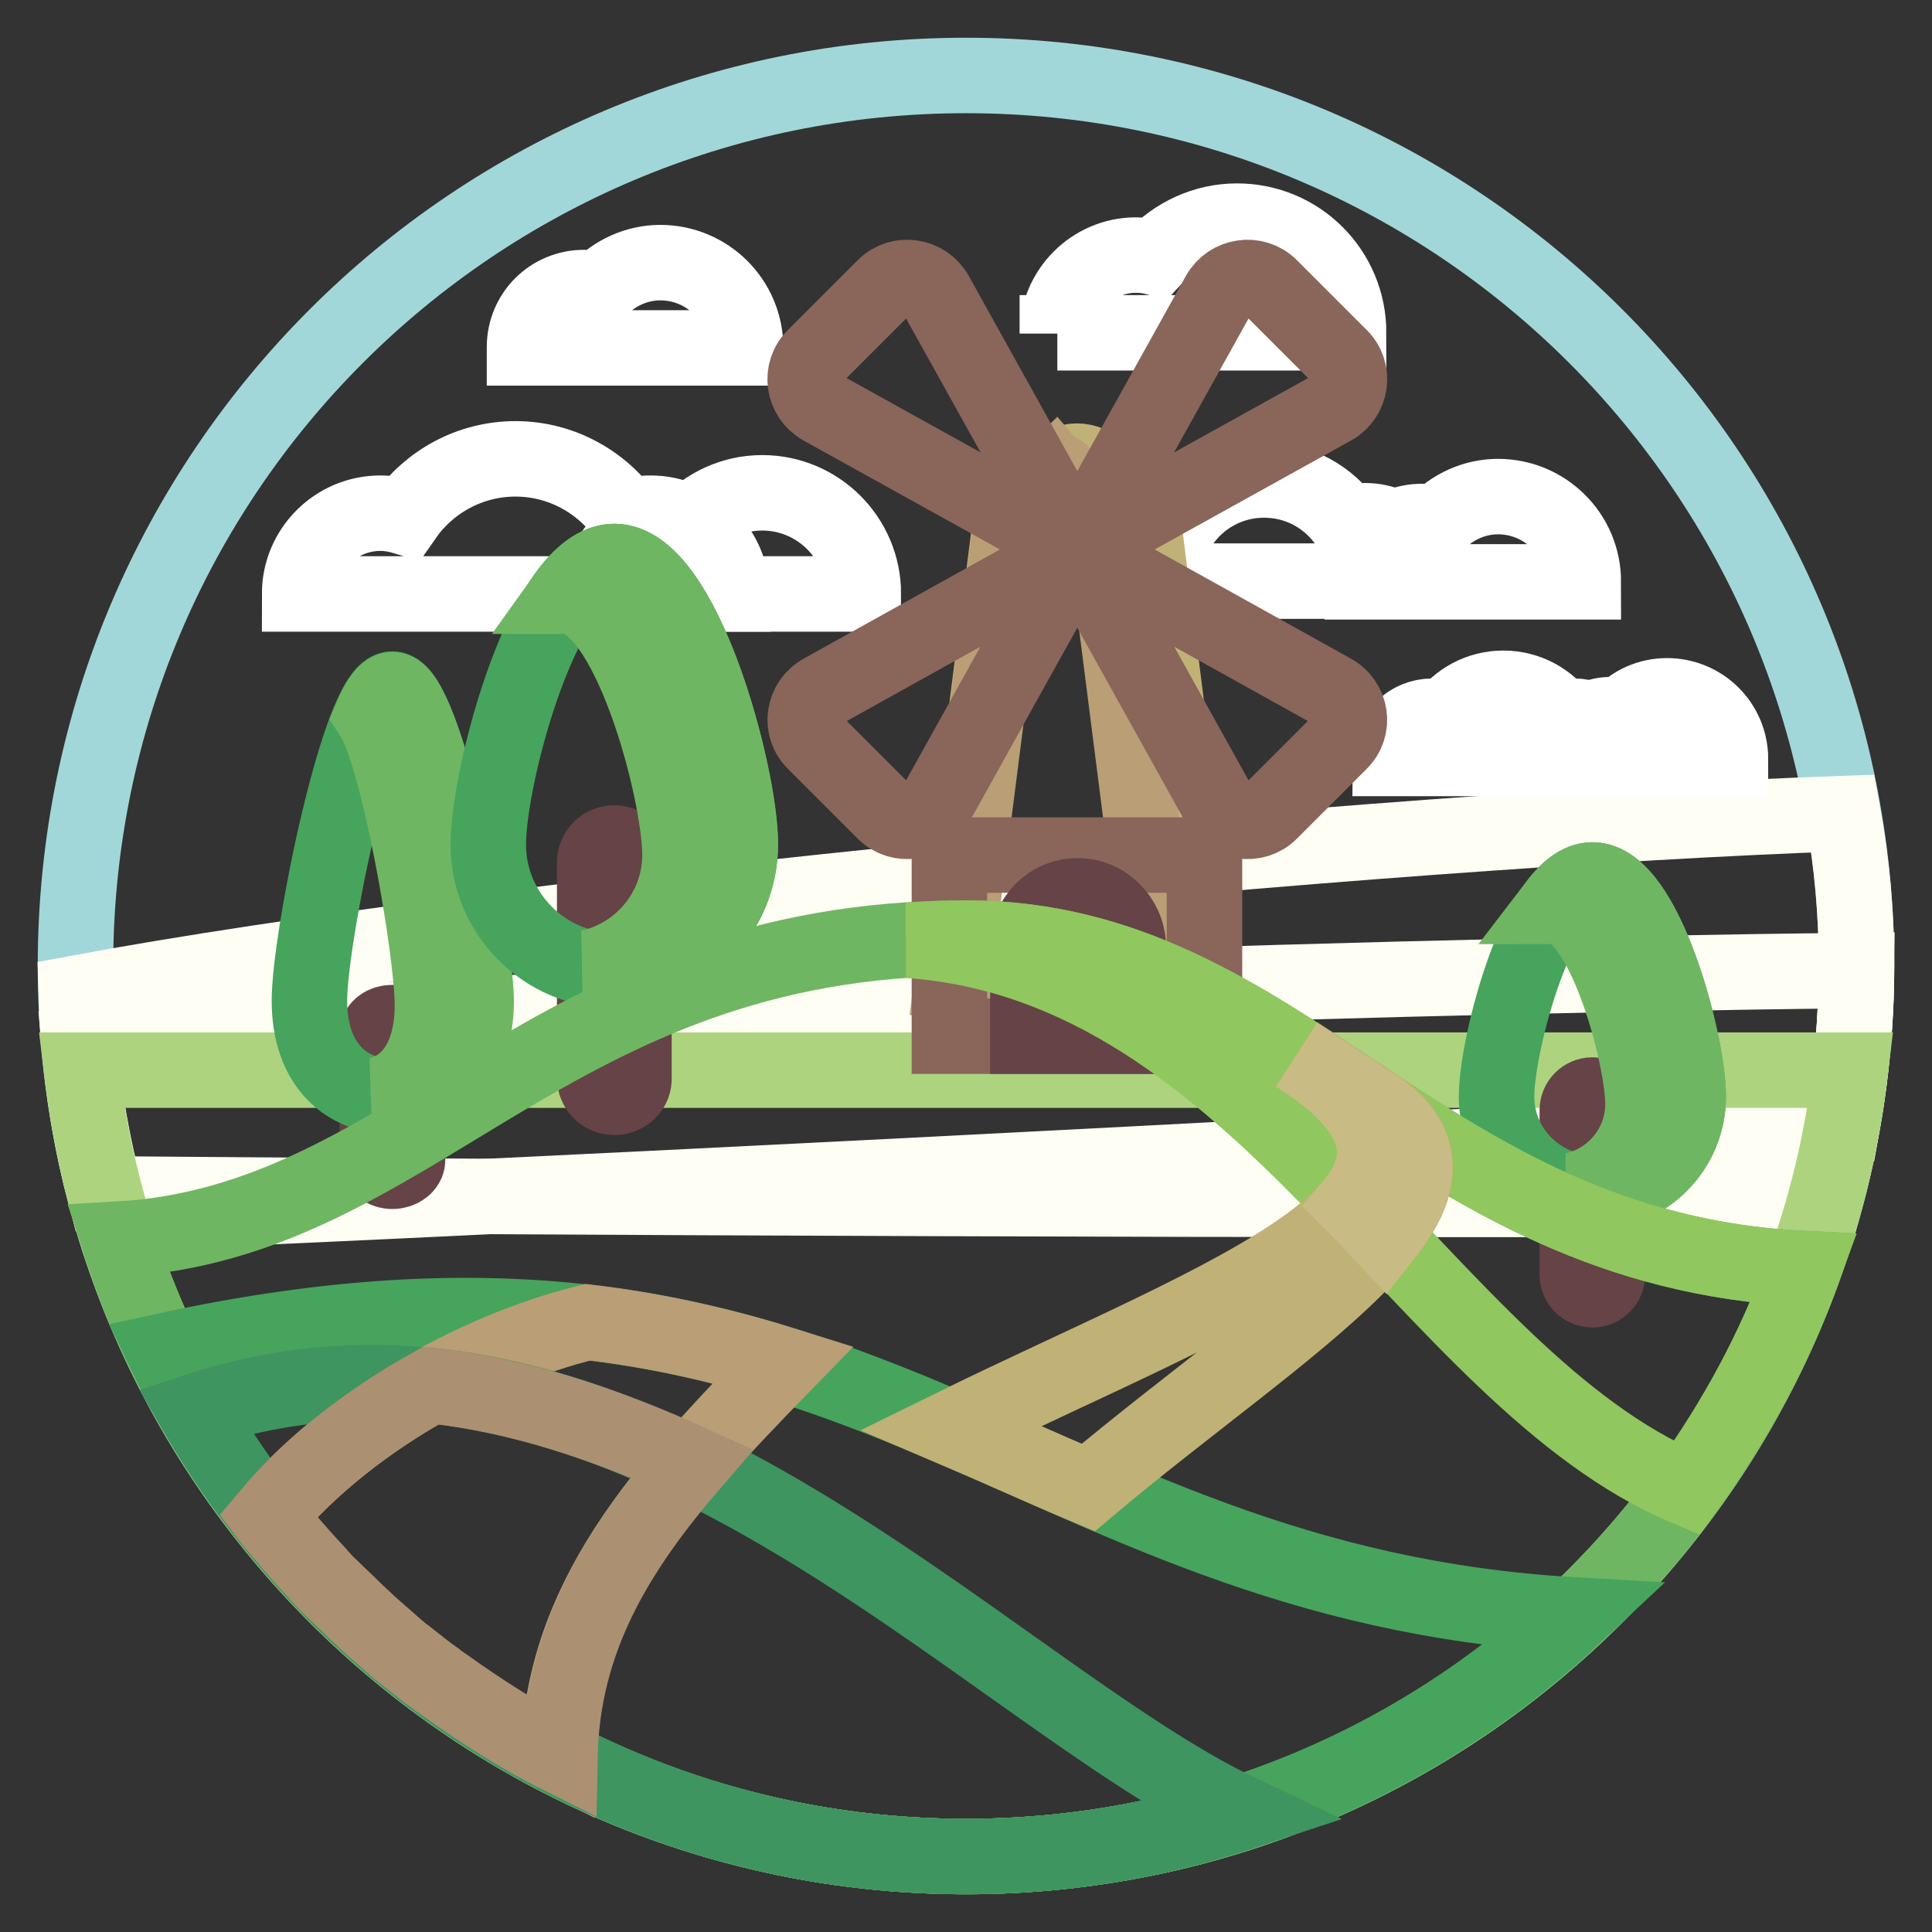 <?xml version="1.0" encoding="utf-8"?>
<!-- Svg Vector Icons : http://www.onlinewebfonts.com/icon -->
<!DOCTYPE svg PUBLIC "-//W3C//DTD SVG 1.1//EN" "http://www.w3.org/Graphics/SVG/1.1/DTD/svg11.dtd">
<svg version="1.1" xmlns="http://www.w3.org/2000/svg" xmlns:xlink="http://www.w3.org/1999/xlink" x="0px" y="0px" viewBox="0 0 256 256" enable-background="new 0 0 256 256" xml:space="preserve">
<rect x="0" y="0" width="256" height="256" fill="#333333" stroke="none"/>
<g> <path stroke-width="10" fill-opacity="0" stroke="#a2d7d9"  d="M10,128c0,65.2,52.8,118,118,118c65.2,0,118-52.8,118-118c0-65.2-52.8-118-118-118C62.8,10,10,62.8,10,128z "/> <path stroke-width="10" fill-opacity="0" stroke="#fffef4"  d="M14.7,160.8c38.4-1.5,159.5-7.6,229.4-11.7c1.2-6.8,1.9-13.9,1.9-21.1c0-6.9-0.6-13.6-1.8-20.2 c-62,2.2-176.6,13.1-234.1,23.8C10.4,141.7,12,151.5,14.7,160.8z"/> <path stroke-width="10" fill-opacity="0" stroke="#fffef4"  d="M13.9,158.2c46.4,0.4,171.7,1,228,0.6c2.7-9.8,4-20,4.1-30.2c-68.9,0.7-195.8,5-235.5,9.8 C11.1,145.2,12.2,151.8,13.9,158.2z"/> <path stroke-width="10" fill-opacity="0" stroke="#ffffff"  d="M79.5,78.7c0-5.2,4.2-9.4,9.4-9.4c0.8,0,1.5,0.1,2.3,0.3c2.4-2.6,5.9-4.3,9.8-4.3c7.4,0,13.4,6,13.4,13.4 H79.5z M69.5,46c0-4.4,3.5-7.9,7.9-7.9c0.7,0,1.3,0.1,1.9,0.3c2.1-2.2,5-3.6,8.2-3.6c6.2,0,11.3,5,11.3,11.3H69.5z M207.5,100.6 c0-3.2,2.6-5.9,5.9-5.9c0.5,0,1,0.1,1.4,0.2c1.5-1.7,3.7-2.7,6.1-2.7c4.6,0,8.4,3.7,8.4,8.4L207.5,100.6L207.5,100.6z M180.5,77 c0-4.4,3.5-7.9,7.9-7.9c0.7,0,1.3,0.1,1.9,0.3c2.1-2.2,5-3.6,8.2-3.6c6.2,0,11.3,5,11.3,11.3H180.5z"/> <path stroke-width="10" fill-opacity="0" stroke="#ffffff"  d="M86.2,68C85,68,84,68.2,83,68.5c-3.2-4.6-8.6-7.7-14.7-7.7c-6.1,0-11.5,3.1-14.7,7.7 c-1-0.3-2.1-0.5-3.2-0.5c-5.9,0-10.7,4.8-10.7,10.7h57.3C96.9,72.8,92.1,68,86.2,68z M180.9,69c-0.8,0-1.6,0.2-2.4,0.4 c-2.4-3.5-6.4-5.8-11-5.8c-4.6,0-8.6,2.3-11,5.8c-0.8-0.2-1.6-0.4-2.4-0.4c-4.4,0-8,3.6-8,8H189C189,72.6,185.4,69,180.9,69z  M208.6,94.9c-0.6,0-1.2,0.1-1.7,0.3c-1.7-2.4-4.5-4-7.7-4c-3.2,0-6,1.6-7.7,4c-0.5-0.2-1.1-0.3-1.7-0.3c-3.1,0-5.6,2.5-5.6,5.6 h30.1C214.2,97.5,211.7,94.9,208.6,94.9L208.6,94.9z M140.1,44.2c0-5.7,4.7-10.4,10.4-10.4c0.9,0,1.7,0.1,2.5,0.3 c2.7-2.9,6.6-4.8,10.9-4.8c8.2,0,14.8,6.6,14.8,14.8H140.1z"/> <path stroke-width="10" fill-opacity="0" stroke="#add37f"  d="M10.8,141.8C17.7,200.5,67.5,246,128,246s110.3-45.5,117.2-104.2H10.8z"/> <path stroke-width="10" fill-opacity="0" stroke="#c0b177"  d="M151.6,69.9l-5.8-7.3c-1.6-2-4.6-2-6.2,0l-5.8,7.3l-7.6,59.6h32.9L151.6,69.9z"/> <path stroke-width="10" fill-opacity="0" stroke="#b99e76"  d="M140.5,62.6c-0.1-0.2-0.3-0.2-0.4-0.3c-0.1,0.1-0.3,0.2-0.4,0.3l-5.8,7.3l-7.6,59.6h27.6l-7.6-59.6 L140.5,62.6L140.5,62.6z"/> <path stroke-width="10" fill-opacity="0" stroke="#8a655a"  d="M159.6,137.3h-33.8v-23.5c0-0.3,0.2-0.5,0.5-0.5h32.8c0.3,0,0.5,0.2,0.5,0.5V137.3z"/> <path stroke-width="10" fill-opacity="0" stroke="#664346"  d="M142.8,118.7c-3.7,0-6.6,3-6.6,6.6v12h13.3v-12C149.4,121.7,146.4,118.7,142.8,118.7L142.8,118.7z"/> <path stroke-width="10" fill-opacity="0" stroke="#8a655a"  d="M108,98.4l9.2,9.2c2,2,5.4,1.5,6.8-1l18.8-33.8l-33.8,18.8C106.4,93,105.9,96.4,108,98.4z M177.5,98.4 l-9.2,9.2c-2,2-5.4,1.5-6.8-1l-18.8-33.8l33.8,18.8C179.1,93,179.6,96.4,177.5,98.4z M177.5,47.2l-9.2-9.2c-2-2-5.4-1.5-6.8,1 l-18.8,33.8L176.6,54C179.1,52.6,179.6,49.2,177.5,47.2z M108,47.2l9.2-9.2c2-2,5.4-1.5,6.8,1l18.8,33.8L108.9,54 C106.4,52.6,105.9,49.2,108,47.2z"/> <path stroke-width="10" fill-opacity="0" stroke="#8a655a"  d="M137.4,72.8c0,2.9,2.4,5.3,5.3,5.3c2.9,0,5.3-2.4,5.3-5.3c0,0,0,0,0,0c0-2.9-2.4-5.3-5.3-5.3 C139.8,67.5,137.4,69.9,137.4,72.8C137.4,72.8,137.4,72.8,137.4,72.8z"/> <path stroke-width="10" fill-opacity="0" stroke="#664346"  d="M211,170.9c-1.1,0-2-0.9-2-2v0v-21.8c0-1.1,0.9-2,2-2l0,0c1.1,0,2,0.9,2,2v0v21.8 C213,170,212.1,170.9,211,170.9L211,170.9z"/> <path stroke-width="10" fill-opacity="0" stroke="#46a45d"  d="M223.7,145.3c0,7-5.7,12.7-12.7,12.7c-7,0-12.7-5.7-12.7-12.7c0-7,5.7-28.7,12.7-28.7 C218,116.6,223.7,138.2,223.7,145.3z"/> <path stroke-width="10" fill-opacity="0" stroke="#6fb662"  d="M211,116.6c-1.8,0-3.4,1.4-5,3.5l0,0c6.4,0,11.7,19.8,11.7,26.2c0,5.6-4,10.3-9.2,11.4 c0.8,0.2,1.7,0.3,2.5,0.3c7,0,12.7-5.7,12.7-12.7C223.7,138.2,218,116.6,211,116.6L211,116.6z"/> <path stroke-width="10" fill-opacity="0" stroke="#664346"  d="M52,155.2c-1.1,0-2-0.7-2-1.5V137c0-0.9,0.9-1.5,2-1.5c1.1,0,2,0.7,2,1.5v16.7 C54,154.5,53.1,155.2,52,155.2z"/> <path stroke-width="10" fill-opacity="0" stroke="#46a45d"  d="M63,132.6c0,8.4-4.9,12.7-11,12.7c-6.1,0-11-4.2-11-12.7c0-8.4,6.7-41.3,11-41.3 C56.2,91.4,63,124.2,63,132.6z"/> <path stroke-width="10" fill-opacity="0" stroke="#6fb662"  d="M52,91.4c-0.8,0-1.8,1.3-2.7,3.4c3.5,5.3,8,31.2,8,38.4c0,7-3.1,11-7.3,11.9c0.7,0.1,1.4,0.2,2.1,0.2 c6.1,0,11-4.2,11-12.7C63,124.2,56.2,91.4,52,91.4z"/> <path stroke-width="10" fill-opacity="0" stroke="#664346"  d="M81.4,145.4c-1.5,0-2.6-1.2-2.6-2.6c0,0,0,0,0,0v-28.5c0-1.5,1.2-2.6,2.6-2.6h0c1.5,0,2.6,1.2,2.6,2.6 c0,0,0,0,0,0v28.5C84.1,144.2,82.9,145.4,81.4,145.4C81.5,145.4,81.4,145.4,81.4,145.4z"/> <path stroke-width="10" fill-opacity="0" stroke="#46a45d"  d="M98.1,111.9c0,9.2-7.5,16.7-16.7,16.7s-16.7-7.5-16.7-16.7c0-9.2,7.5-37.5,16.7-37.5S98.1,102.7,98.1,111.9 z"/> <path stroke-width="10" fill-opacity="0" stroke="#6fb662"  d="M81.4,74.4c-2.3,0-4.5,1.8-6.5,4.6l0,0c8.4,0,15.2,25.9,15.2,34.3c0,7.3-5.2,13.4-12,14.9 c1.1,0.2,2.2,0.3,3.3,0.3c9.2,0,16.7-7.5,16.7-16.7C98.1,102.7,90.6,74.4,81.4,74.4z"/> <path stroke-width="10" fill-opacity="0" stroke="#6fb662"  d="M15.7,164.2C30.9,211.6,75.4,246,128,246c51.1,0,94.6-32.5,111-77.9c-51-2.5-68.5-43.8-111-43.8 C72.7,124.3,55.1,162,15.7,164.2z"/> <path stroke-width="10" fill-opacity="0" stroke="#90c75e"  d="M239,168.1c-51-2.5-68.5-43.8-111-43.8c-2.6,0-5.1,0.1-7.6,0.3c47,3.3,68.5,58,103.1,72.6 C229.9,188.3,235.2,178.6,239,168.1z"/> <path stroke-width="10" fill-opacity="0" stroke="#46a45d"  d="M21.7,179c19,39.6,59.5,67,106.3,67c31.2,0,59.6-12.2,80.7-32C134.1,209.8,113.7,158.9,21.7,179z"/> <path stroke-width="10" fill-opacity="0" stroke="#c0b177"  d="M126,189.2c6.1,2.6,12,5.3,18.2,7.9c25.9-21.8,55.6-38.7,38.1-50.6l-10.4-6.8 C201.3,158.4,162.2,171.4,126,189.2z"/> <path stroke-width="10" fill-opacity="0" stroke="#b99e76"  d="M35.4,201C45.8,214.2,59,225.1,74,232.8c0.5-21,13.7-35.5,29.8-52c-8-2.5-16.6-4.5-25.9-5.6 C62.5,179,45.7,188.7,35.4,201L35.4,201z"/> <path stroke-width="10" fill-opacity="0" stroke="#c8bb83"  d="M182.2,146.6l-10.4-6.8c11.4,7.2,12.5,13.6,7.5,19.7c1.4,1.4,2.7,2.8,4.1,4.3 C188.6,157.2,189.4,151.4,182.2,146.6z"/> <path stroke-width="10" fill-opacity="0" stroke="#3e955f"  d="M25.9,187c20.4,35.2,58.4,59,102.1,59c12.7,0,24.9-2,36.4-5.8C130.3,224,82.4,168.3,25.9,187L25.9,187z"/> <path stroke-width="10" fill-opacity="0" stroke="#ab9071"  d="M57.1,183.6c-8.3,4.6-16,10.6-21.6,17.3c0.6,0.8,1.2,1.5,1.9,2.3c1.5,1.8,3,3.5,4.6,5.2 c0.6,0.7,1.2,1.4,1.9,2c1,1,2.1,2,3.1,3c0.6,0.6,1.2,1.1,1.8,1.7c1.1,1,2.3,2,3.4,3c0.5,0.4,1,0.9,1.6,1.3c1.3,1,2.6,2.1,3.9,3 c0.3,0.3,0.7,0.5,1.1,0.8c4.9,3.5,10,6.8,15.4,9.5c0.3-15.3,7.4-27.1,17.5-38.8C80.5,188.8,69,184.9,57.1,183.6z"/></g>
</svg>